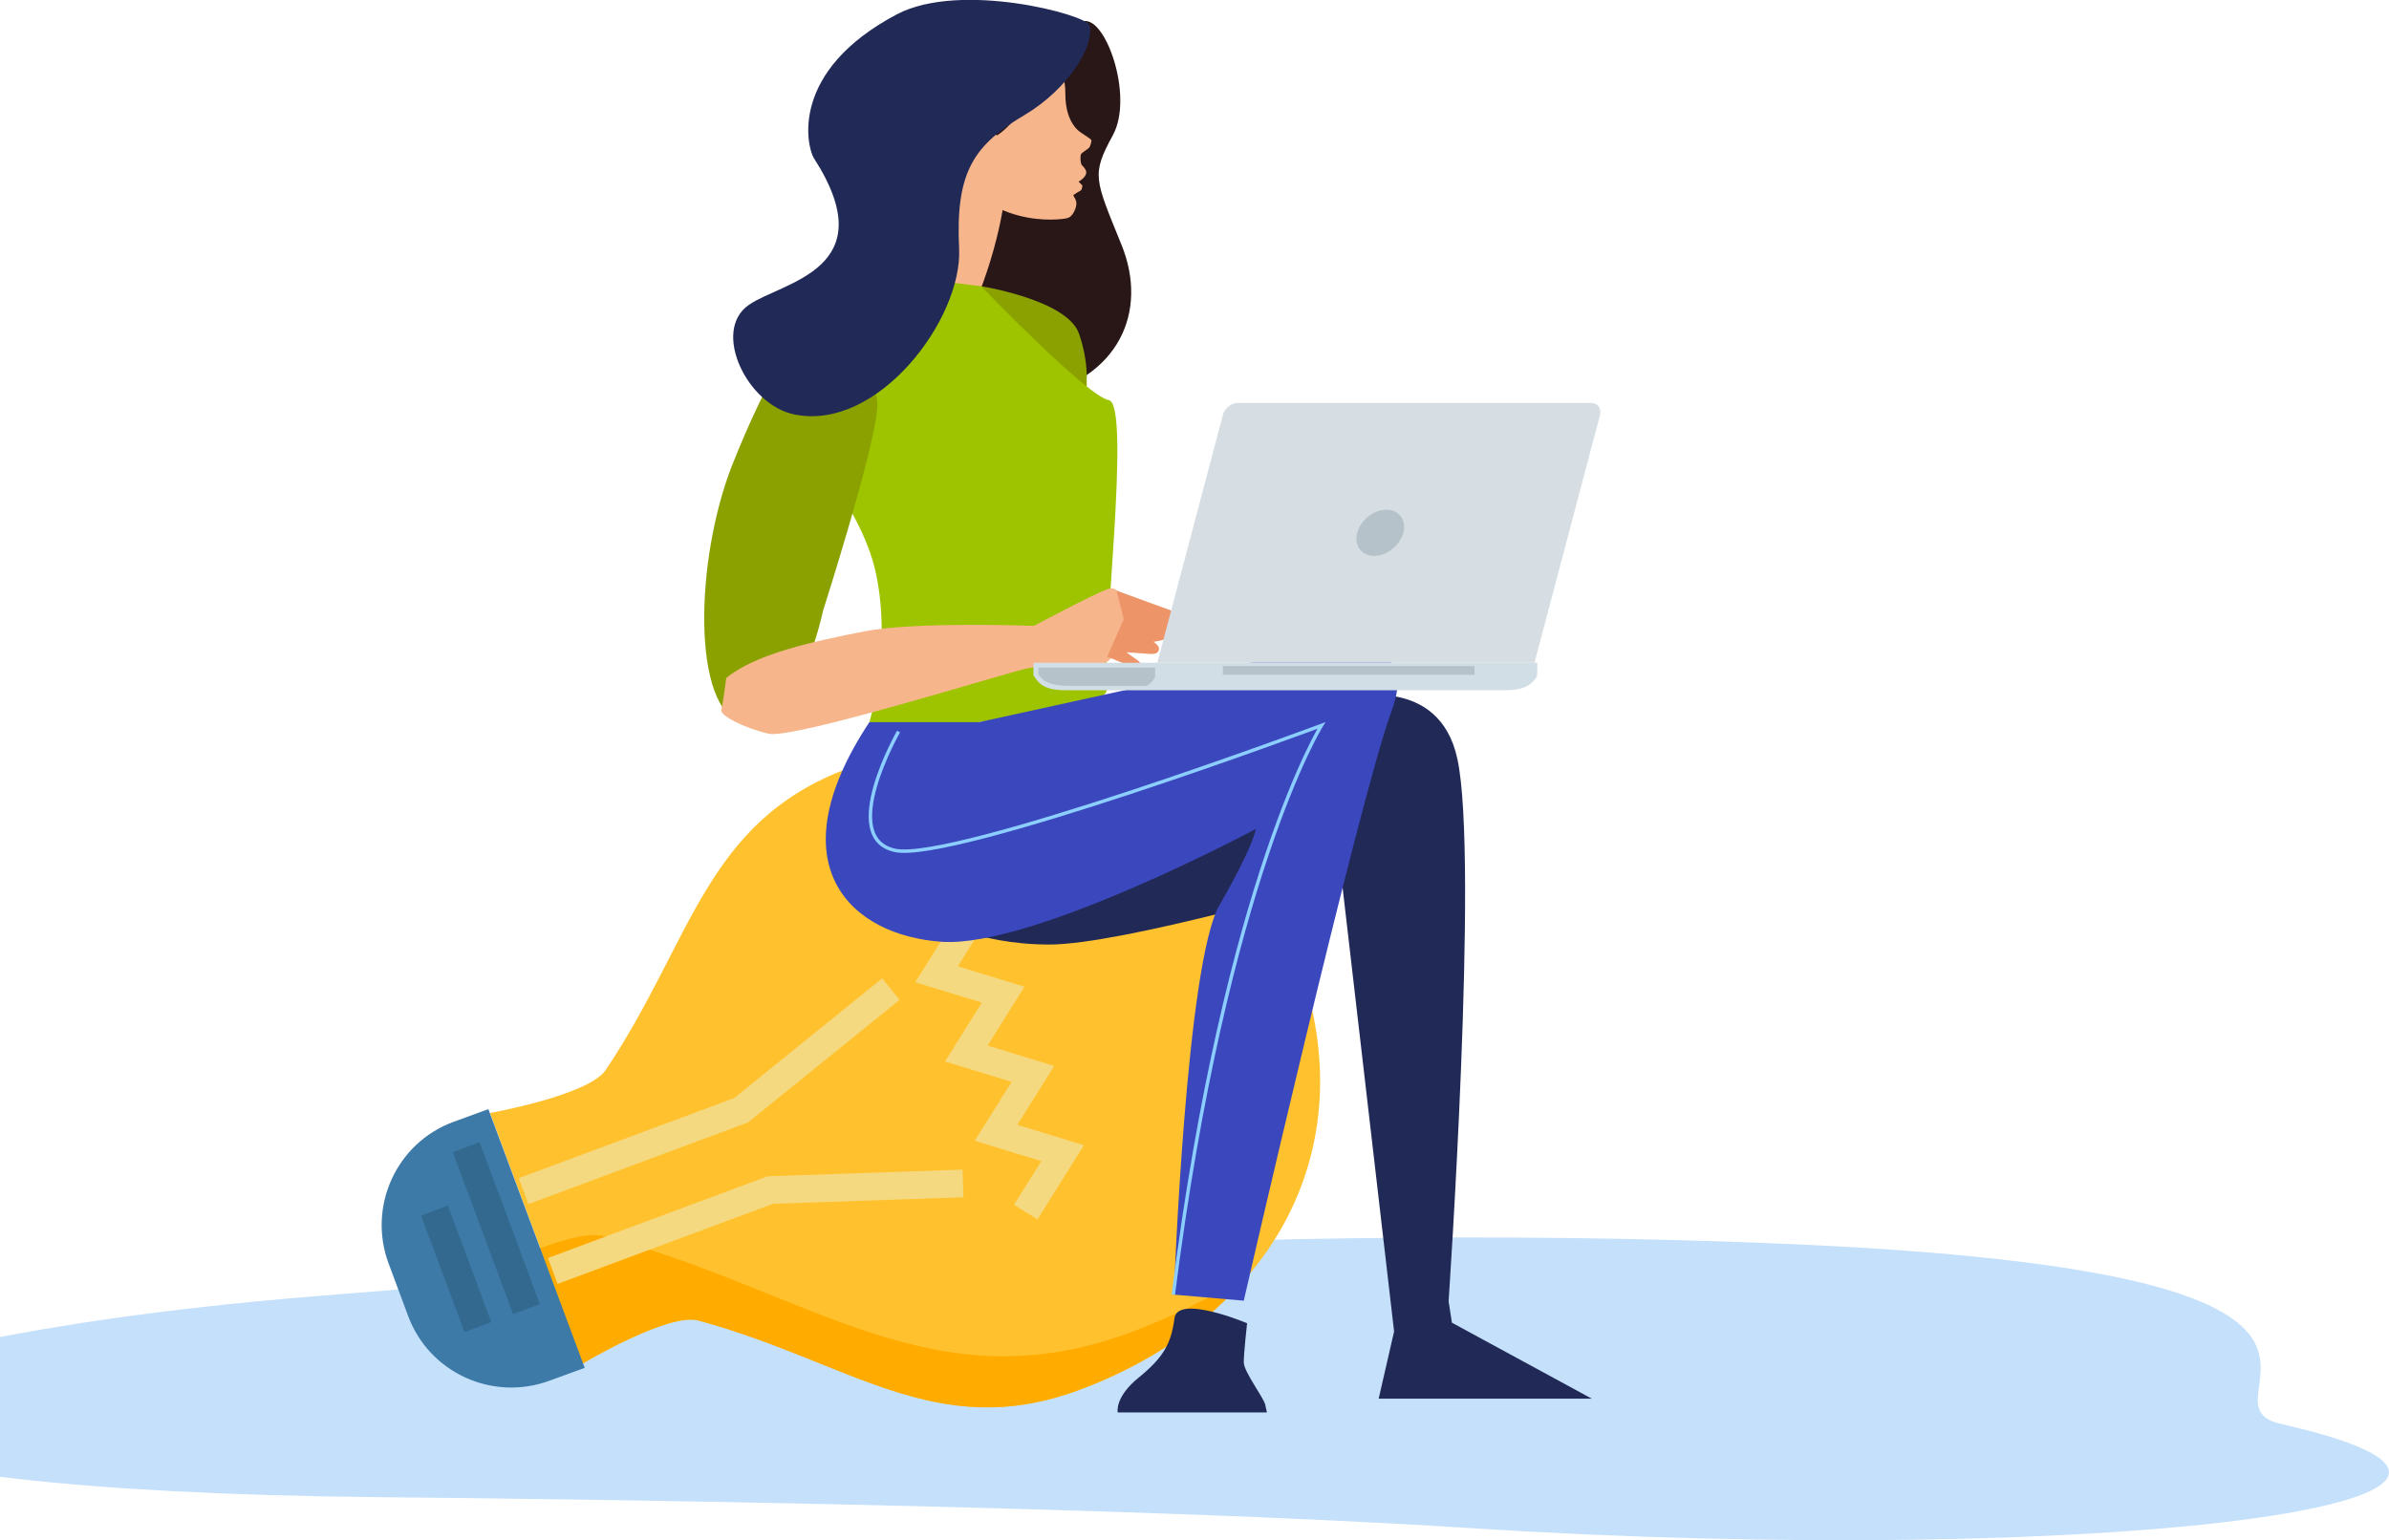 <?xml version="1.0" encoding="utf-8"?>
<!-- Generator: Adobe Illustrator 21.1.0, SVG Export Plug-In . SVG Version: 6.00 Build 0)  -->
<svg version="1.1" id="Ebene_1" xmlns="http://www.w3.org/2000/svg" xmlns:xlink="http://www.w3.org/1999/xlink" x="0px" y="0px"
	 viewBox="0 0 433.9 279.8" style="enable-background:new 0 0 433.9 279.8;" xml:space="preserve">
<style type="text/css">
	.st0{fill:#C4E0FA;}
	.st1{fill:#FFC22E;}
	.st2{fill:#FFAB00;}
	.st3{fill:#3D7AA8;}
	.st4{fill:none;stroke:#F5D980;stroke-width:5.021;stroke-miterlimit:10;}
	.st5{fill:#33698F;}
	.st6{fill:#291717;}
	.st7{fill:#F7B58C;}
	.st8{fill:#212957;}
	.st9{fill:#8AA100;}
	.st10{fill:#9EC400;}
	.st11{fill:#ED9469;}
	.st12{fill:#3B47BD;}
	.st13{fill:none;stroke:#8CCFFF;stroke-width:0.624;stroke-miterlimit:10;}
	.st14{fill:#D1DEE5;}
	.st15{fill:#B5C2C9;}
	.st16{fill:#D6DEE3;}
</style>
<path class="st0" d="M69.3,272c33,0.3,135.4,1.6,197.5,5.6c115.2,7.4,209.3-4.9,147.5-18.9c-17.3-3.9,32.6-27.4-89.4-32.7
	c-107-4.6-216.2,5.4-269,9.6C3.1,240-21.3,247.6-32.6,251C-42.5,254-46.2,270.9,69.3,272"/>
<path class="st1" d="M154,139.6c33.3-12.4,67.9-2.4,81.4,34c13.6,36.4-6,66.5-39.3,78.9c-26,9.7-41.8-5.2-69.2-12.6
	c-5.4-1.5-21,7.8-21,7.8l-16.9-45.5c0,0,17.9-3.2,21-7.8C125.8,170.9,128,149.3,154,139.6"/>
<path class="st2" d="M109.9,224.6c37.8,10.3,59.6,30.8,95.6,17.4c7.7-2.9,14.9-6.5,21.4-10.6c-7.6,9.2-18.3,16.4-30.9,21.1
	c-26,9.7-41.8-5.2-69.2-12.6c-5.4-1.5-21,7.8-21,7.8l-7.8-20.9C102.8,225,107.2,223.9,109.9,224.6"/>
<path class="st3" d="M106.2,248.5l-6.3,2.3c-10.4,3.9-22-1.4-25.8-11.8l-3.5-9.4c-3.9-10.4,1.4-22,11.8-25.8l6.3-2.3L106.2,248.5z"
	/>
<path class="st4" d="M161.8,179.7l-27.2,22l-39.5,14.7 M174.9,215l-35,1.2l-39.5,14.7 M186.3,220.2l6.7-10.7l-12.1-3.7l6.7-10.7
	l-12.1-3.7l6.7-10.7l-12.1-3.7l6.7-10.7l-12.1-3.7"/>
<rect x="87.6" y="207.4" transform="matrix(0.937 -0.349 0.349 0.937 -72.233 45.558)" class="st5" width="5.2" height="31.4"/>
<rect x="80.3" y="219.2" transform="matrix(0.937 -0.349 0.349 0.937 -75.269 43.472)" class="st5" width="5.2" height="22.6"/>
<path class="st6" d="M196.4,4c-4.2,2-16,8.1-24.2,17.7c-8.2,9.6-12.4,14.3-5.5,24.6c7,10.4-13.6,11.1-2.9,16.5
	c12.4,6.2,15.6,11.1,24.2,9.2c15.2-3.3,20.6-15.4,15.7-27.5c-4.9-12.1-5.5-12.7-1.6-19.9C206.1,17.4,200.5,2,196.4,4"/>
<path class="st7" d="M168.7,34.8c0,0-4.3,17.5-15.4,18.2c-5.7,0.4-9.6-0.1-9.6-0.1s33,29.8,39.7,20.8c3.2-4.3-9.6-9.7-5.5-20.6
	C185.8,32.6,185.1,10.4,168.7,34.8"/>
<path class="st7" d="M181.1,24.6c-3,2-6.3,3.1-9.6,3.3c7.2,14.2,21.5,11.9,22,11.8c0.5-0.1,1-0.2,1.5-1.1c0.5-0.9,0.6-1.7,0.4-2.2
	c-0.1-0.4-0.6-0.9-0.4-1c0.1-0.1,1.1-0.7,1.3-0.8c0.2-0.1,0.3-0.9,0.3-0.9s-0.7-0.7-0.7-0.7c1.2-0.7,1.4-1.4,1.4-1.7
	c0-0.4-0.4-0.9-0.8-1.3c-0.3-0.4-0.3-1.5-0.2-1.9c0.1-0.4,1.4-1,1.6-1.4c0.2-0.4,0.4-1.1,0.3-1.3c-0.2-0.2-0.8-0.6-2-1.4
	c-1.2-0.8-2.7-3-2.7-6.8c0-3.8-0.9-3.6-1.7-5.4C189.9,7.4,187.9,20.1,181.1,24.6"/>
<path class="st8" d="M192.8,136.2l52-9.4c0,0,16.6-4.4,19.9,11.1c3.9,18.1-1.6,98.5-1.6,98.5l0.6,3.9l25.4,13.8h-38.7l2.8-12.2
	l-9.5-81.9c0,0-39.8,11.6-53.1,11.6s-23.2-5-23.2-7.2C167.4,162.2,183.4,135.1,192.8,136.2"/>
<path class="st8" d="M226.5,240.4c0,0-0.6,5.4-0.6,7.1c0,1.7,3.6,6.4,3.9,7.7l0.3,1.4H203c0,0-0.6-2.8,3.9-6.4
	c4.4-3.6,5.8-6.1,6.4-10.6C213.7,235,226.5,240.4,226.5,240.4"/>
<path class="st9" d="M178.2,52c0,0,15.8,2.5,17.8,8.7c2.1,6.2,1.2,10,1.2,12.9S177.4,63.2,178.2,52"/>
<path class="st10" d="M161.2,49.9l17,2.1c0,0,19.1,19.9,23.2,20.7c4.1,0.8-1.4,46.3-0.4,52.4c0.6,3.3-14.9,4.8-23.2,6.1
	c-8.3,1.2-19.9,0-19.9,0s4.1-13.3,1.2-27c-2.9-13.7-15.8-24.1-12.9-33.6C149.1,61.1,140.9,61.1,161.2,49.9"/>
<path class="st9" d="M149.1,61.1c0,0,11,5.1,10.2,13.4c-0.8,8.3-9.8,36.4-9.8,36.4s-5,23.6-14.5,20.7c-9.5-2.9-8.7-29.9-2.1-46.9
	C139.6,67.8,146.2,57,149.1,61.1"/>
<path class="st7" d="M131.9,123.2c0,0-0.6,4.7-0.9,5.8c-0.2,1,4,3.2,8.6,4.3c4.7,1,43.5-11.2,47.1-11.9c3.6-0.7,11.5-1.1,13.4-0.9
	c1.9,0.2,4.4-4.5,4.1-8c-0.2-2.3-0.4-4.3-1.3-5.2c-0.5-0.4-1.1-0.6-1.9-0.2c-2.5,0.9-13.2,6.6-13.2,6.6s-21.7-0.8-30.8,1
	C147.8,116.5,137.1,118.8,131.9,123.2"/>
<path class="st11" d="M213.2,111.1l-10.4-3.8l1.3,5.2l-3,6.8l5.6,2.3c0,0,1-0.8,0.1-1.5c-0.9-0.6-2.2-1.6-2.2-1.6s2.9,0.2,4.2,0.3
	c1.3,0.1,1.6-0.3,1.7-0.9c0.1-0.6-1-1.3-1-1.3s2.4-0.3,2.7-0.9c0.3-0.6,0.9-1.3,0.7-2C212.7,113.1,213.7,111.6,213.2,111.1"/>
<path class="st12" d="M157.9,131.2h19.9l57.9-12.7c0,0,23.2-6.1,17.1,10.5c-6.1,16.6-26.9,107.3-26.9,107.3l-12.7-1.1
	c0,0,2.2-60.3,8.3-70.8c6.1-10.5,6.6-13.8,6.6-13.8s-40.4,21.6-57,20.5C154.5,170,140.7,157.2,157.9,131.2"/>
<path class="st13" d="M163.2,132.9c0,0-11.1,19.4-0.6,21.6c10.5,2.2,77.4-22.7,77.4-22.7s-17.3,27.7-26.9,103.4"/>
<path class="st14" d="M187.7,122.7C187.7,122.7,187.6,122.7,187.7,122.7v-2.3h91.5v2.2c0,0,0,0,0,0.1l-0.2,0.4
	c-1.2,1.9-3.3,2.3-5.7,2.3h-79.6c-2.4,0-4.5-0.3-5.7-2.3L187.7,122.7z"/>
<path class="st15" d="M209.7,123.1C209.7,123.1,209.7,123.1,209.7,123.1l-0.2,0.4c-0.4,0.5-0.8,0.9-1.3,1.1h-13.9
	c-2.3,0-4.4-0.3-5.5-1.8l-0.2-0.3c0,0,0,0,0-0.1l0-1.1h21.2V123.1z"/>
<rect x="222.1" y="121" class="st15" width="45.7" height="1.6"/>
<path class="st16" d="M210.2,120.4l11.9-45c0.3-1.2,1.5-2.2,2.7-2.2H289c1.2,0,1.9,1,1.6,2.2l-11.9,45H210.2z"/>
<path class="st15" d="M246.5,96.8c-0.6,2.3,0.8,4.2,3.1,4.2c2.3,0,4.6-1.9,5.3-4.2c0.6-2.3-0.8-4.2-3.1-4.2
	C249.5,92.6,247.1,94.5,246.5,96.8"/>
<path class="st8" d="M197.9,4.6c-0.5-1.9-23.4-8.1-35-2c-19.5,10.3-16.4,23.9-15.1,26.1c13.1,20.3-5.8,22.5-11.8,26.7
	c-6.8,4.7-0.3,18.2,8.3,19.9c15.2,3.1,30.5-17.4,29.9-30.1c-0.7-14.1,2.7-18.9,12.2-24.5C193.8,16.2,198.8,8.6,197.9,4.6"/>
</svg>
